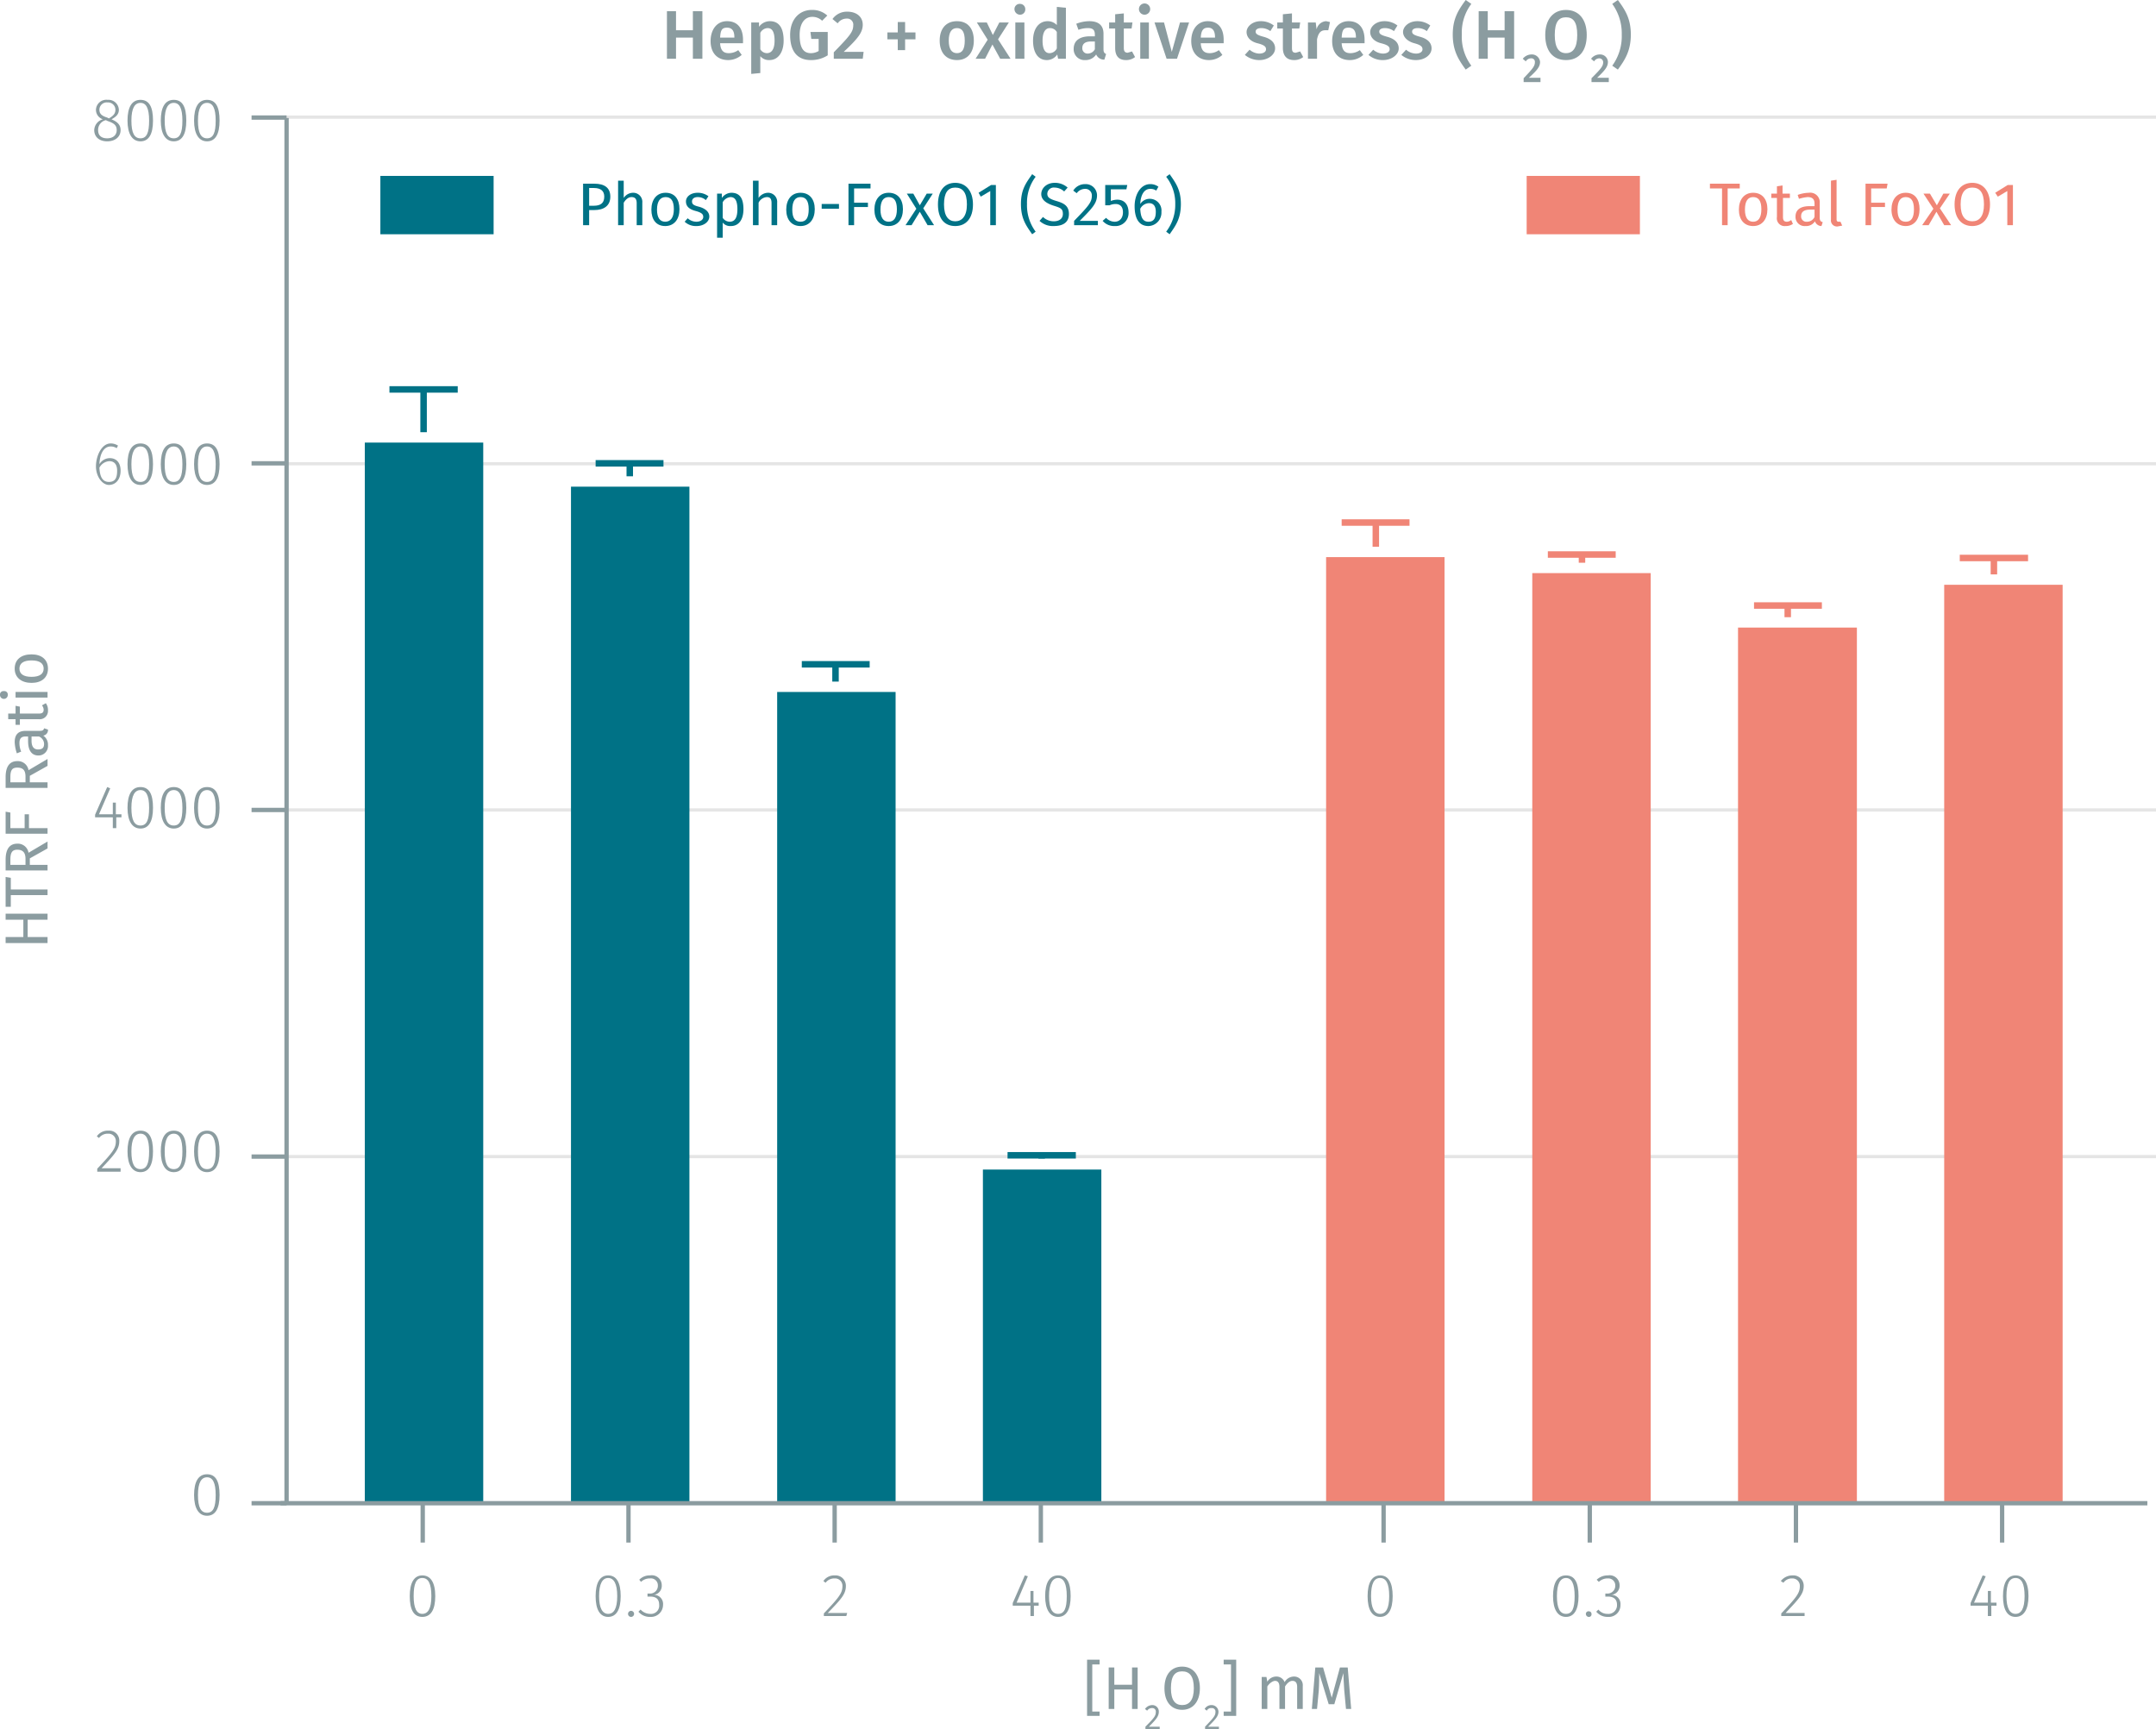 <svg xmlns="http://www.w3.org/2000/svg" viewBox="0 0 498.8 400.1"><title>assay-validation_foxo1-total-4</title><line x1="65.6" y1="267.6" x2="498.8" y2="267.6" fill="none" stroke="#e5e5e5" stroke-miterlimit="10" stroke-width="0.75"/><line x1="65.6" y1="187.4" x2="498.8" y2="187.4" fill="none" stroke="#e5e5e5" stroke-miterlimit="10" stroke-width="0.75"/><line x1="65.6" y1="107.3" x2="498.8" y2="107.3" fill="none" stroke="#e5e5e5" stroke-miterlimit="10" stroke-width="0.75"/><line x1="65.6" y1="27.1" x2="498.8" y2="27.1" fill="none" stroke="#e5e5e5" stroke-miterlimit="10" stroke-width="0.75"/><polygon points="84.4 102.4 84.4 347.8 111.8 347.8 111.8 102.4 84.4 102.4" fill="#007286"/><polyline points="90.1 90.1 105.9 90.1 98 90.1 98 100" fill="none" stroke="#007286" stroke-miterlimit="10" stroke-width="1.5"/><polygon points="132.1 112.6 132.1 347.8 159.5 347.8 159.5 112.6 132.1 112.6" fill="#007286"/><polyline points="137.8 107.2 153.5 107.2 145.7 107.2 145.7 110.2" fill="none" stroke="#007286" stroke-miterlimit="10" stroke-width="1.5"/><polygon points="179.8 160.1 179.8 347.8 207.2 347.8 207.2 160.1 179.8 160.1" fill="#007286"/><polyline points="185.5 153.7 201.2 153.7 193.3 153.7 193.3 157.7" fill="none" stroke="#007286" stroke-miterlimit="10" stroke-width="1.5"/><polygon points="227.4 270.6 227.4 347.8 254.8 347.8 254.8 270.6 227.4 270.6" fill="#007286"/><polyline points="233.1 267.3 248.9 267.3 241 267.3 241 268.1" fill="none" stroke="#007286" stroke-miterlimit="10" stroke-width="1.5"/><polygon points="306.8 128.9 306.8 347.8 334.2 347.8 334.2 128.9 306.8 128.9" fill="#f08576"/><polyline points="310.4 120.9 326.1 120.9 318.3 120.9 318.3 126.5" fill="none" stroke="#f08576" stroke-miterlimit="10" stroke-width="1.5"/><polygon points="354.5 132.6 354.5 347.8 381.9 347.8 381.9 132.6 354.5 132.6" fill="#f08576"/><polyline points="358.1 128.3 373.8 128.3 366 128.3 366 130.2" fill="none" stroke="#f08576" stroke-miterlimit="10" stroke-width="1.5"/><polygon points="402.1 145.2 402.1 347.8 429.6 347.8 429.6 145.2 402.1 145.2" fill="#f08576"/><polyline points="405.8 140.1 421.5 140.1 413.6 140.1 413.6 142.8" fill="none" stroke="#f08576" stroke-miterlimit="10" stroke-width="1.5"/><polygon points="449.8 135.3 449.8 347.8 477.2 347.8 477.2 135.3 449.8 135.3" fill="#f08576"/><polyline points="453.4 129.1 469.2 129.1 461.3 129.1 461.3 132.9" fill="none" stroke="#f08576" stroke-miterlimit="10" stroke-width="1.5"/><g style="isolation:isolate"><path d="M51.7,346.1c0,3.2-1,4.8-2.9,4.8s-3-1.7-3-4.8,1-4.8,3-4.8S51.7,342.9,51.7,346.1Zm-5,0c0,2.9.7,4.1,2.1,4.1s2-1.2,2-4.1-.7-4.1-2-4.1S46.7,343.2,46.7,346.1Z" transform="translate(-0.9 -0.2)" fill="#8b9ca0"/></g><g style="isolation:isolate"><path d="M101.6,369.5c0,3.1-1,4.8-3,4.8s-2.9-1.7-2.9-4.8,1-4.8,2.9-4.8S101.6,366.3,101.6,369.5Zm-5,0c0,2.8.7,4.1,2,4.1s2.1-1.2,2.1-4.1-.7-4.2-2.1-4.2S96.6,366.6,96.6,369.5Z" transform="translate(-0.9 -0.2)" fill="#8b9ca0"/></g><g style="isolation:isolate"><path d="M144.5,369.5c0,3.1-1,4.8-2.9,4.8s-2.9-1.7-2.9-4.8,1-4.8,2.9-4.8S144.5,366.3,144.5,369.5Zm-5,0c0,2.8.8,4.1,2.1,4.1s2.1-1.2,2.1-4.1-.8-4.2-2.1-4.2S139.5,366.6,139.5,369.5Z" transform="translate(-0.9 -0.2)" fill="#8b9ca0"/><path d="M147.6,373.6a.7.7,0,1,1-1.4,0,.7.7,0,0,1,1.4,0Z" transform="translate(-0.9 -0.2)" fill="#8b9ca0"/><path d="M154,367a2.1,2.1,0,0,1-1.8,2.2,2.1,2.1,0,0,1,2.1,2.3,2.8,2.8,0,0,1-3,2.8,3.4,3.4,0,0,1-2.7-1.2l.5-.5a3,3,0,0,0,2.2,1,1.9,1.9,0,0,0,2.1-2.1c0-1.4-.8-1.9-2.1-1.9h-.6v-.7h.5a1.8,1.8,0,0,0,1.9-1.9,1.6,1.6,0,0,0-1.8-1.6,2.9,2.9,0,0,0-2.1.8l-.4-.5a3.3,3.3,0,0,1,2.5-1A2.3,2.3,0,0,1,154,367Z" transform="translate(-0.9 -0.2)" fill="#8b9ca0"/></g><g style="isolation:isolate"><path d="M196.6,367.1c0,1.9-1,3-4.2,6.3h4.5l-.2.7h-5.2v-.6c3.5-3.7,4.3-4.7,4.3-6.3a1.7,1.7,0,0,0-1.8-1.8,2.5,2.5,0,0,0-2.1,1l-.5-.4a3,3,0,0,1,2.6-1.3A2.4,2.4,0,0,1,196.6,367.1Z" transform="translate(-0.9 -0.2)" fill="#8b9ca0"/></g><g style="isolation:isolate"><path d="M240.1,371.7v2.4h-.8v-2.4h-4.1v-.6l2.8-6.4.7.2-2.6,6.1h3.2v-2.7h.7V371h1.2v.7Z" transform="translate(-0.9 -0.2)" fill="#8b9ca0"/><path d="M248.6,369.5c0,3.1-1,4.8-2.9,4.8s-3-1.7-3-4.8,1-4.8,3-4.8S248.6,366.3,248.6,369.5Zm-5,0c0,2.8.7,4.1,2.1,4.1s2-1.2,2-4.1-.7-4.2-2-4.2S243.6,366.6,243.6,369.5Z" transform="translate(-0.9 -0.2)" fill="#8b9ca0"/></g><g style="isolation:isolate"><path d="M323.1,369.5c0,3.1-1,4.8-2.9,4.8s-2.9-1.7-2.9-4.8,1-4.8,2.9-4.8S323.1,366.3,323.1,369.5Zm-5,0c0,2.8.8,4.1,2.1,4.1s2.1-1.2,2.1-4.1-.7-4.2-2.1-4.2S318.1,366.6,318.1,369.5Z" transform="translate(-0.9 -0.2)" fill="#8b9ca0"/></g><g style="isolation:isolate"><path d="M366.1,369.5c0,3.1-1,4.8-2.9,4.8s-3-1.7-3-4.8,1-4.8,3-4.8S366.1,366.3,366.1,369.5Zm-5,0c0,2.8.7,4.1,2.1,4.1s2-1.2,2-4.1-.7-4.2-2-4.2S361.1,366.6,361.1,369.5Z" transform="translate(-0.9 -0.2)" fill="#8b9ca0"/><path d="M369.1,373.6a.6.6,0,0,1-.7.7.7.7,0,0,1-.6-.7.6.6,0,0,1,.6-.6C368.9,373,369.1,373.3,369.1,373.6Z" transform="translate(-0.9 -0.2)" fill="#8b9ca0"/><path d="M375.6,367a2.1,2.1,0,0,1-1.9,2.2,2.1,2.1,0,0,1,2.1,2.3,2.7,2.7,0,0,1-2.9,2.8,3.4,3.4,0,0,1-2.7-1.2l.5-.5a2.6,2.6,0,0,0,2.1,1,2,2,0,0,0,2.2-2.1c0-1.4-.9-1.9-2.1-1.9h-.6v-.7h.4a1.8,1.8,0,0,0,1.9-1.9,1.6,1.6,0,0,0-1.7-1.6,2.9,2.9,0,0,0-2.1.8l-.5-.5a3.7,3.7,0,0,1,2.6-1A2.3,2.3,0,0,1,375.6,367Z" transform="translate(-0.9 -0.2)" fill="#8b9ca0"/></g><g style="isolation:isolate"><path d="M418.2,367.1c0,1.9-1.1,3-4.2,6.3h4.4v.7H413v-.6c3.5-3.7,4.3-4.7,4.3-6.3a1.7,1.7,0,0,0-1.7-1.8,2.4,2.4,0,0,0-2.1,1l-.6-.4a3.4,3.4,0,0,1,2.7-1.3A2.4,2.4,0,0,1,418.2,367.1Z" transform="translate(-0.9 -0.2)" fill="#8b9ca0"/></g><g style="isolation:isolate"><path d="M461.6,371.7v2.4h-.8v-2.4h-4v-.6l2.8-6.4.7.2-2.7,6.1h3.2v-2.7h.7V371h1.3v.7Z" transform="translate(-0.9 -0.2)" fill="#8b9ca0"/><path d="M470.2,369.5c0,3.1-1.1,4.8-3,4.8s-2.9-1.7-2.9-4.8,1-4.8,2.9-4.8S470.2,366.3,470.2,369.5Zm-5.1,0c0,2.8.8,4.1,2.1,4.1s2.1-1.2,2.1-4.1-.7-4.2-2.1-4.2S465.1,366.6,465.1,369.5Z" transform="translate(-0.9 -0.2)" fill="#8b9ca0"/></g><g style="isolation:isolate"><path d="M28.5,264.2c0,1.9-1,3-4.1,6.3h4.4v.8H23.4v-.7c3.5-3.7,4.3-4.7,4.3-6.3a1.7,1.7,0,0,0-1.8-1.8,2.5,2.5,0,0,0-2.1,1l-.5-.4a3.1,3.1,0,0,1,2.7-1.3A2.3,2.3,0,0,1,28.5,264.2Z" transform="translate(-0.9 -0.2)" fill="#8b9ca0"/><path d="M36.3,266.6c0,3.2-1,4.8-2.9,4.8s-3-1.7-3-4.8,1-4.8,3-4.8S36.3,263.4,36.3,266.6Zm-5,0c0,2.9.7,4.1,2.1,4.1s2-1.2,2-4.1-.7-4.1-2-4.1S31.3,263.7,31.3,266.6Z" transform="translate(-0.9 -0.2)" fill="#8b9ca0"/><path d="M44,266.6c0,3.2-1,4.8-2.9,4.8s-3-1.7-3-4.8,1-4.8,3-4.8S44,263.4,44,266.6Zm-5,0c0,2.9.7,4.1,2.1,4.1s2-1.2,2-4.1-.7-4.1-2-4.1S39,263.7,39,266.6Z" transform="translate(-0.9 -0.2)" fill="#8b9ca0"/><path d="M51.7,266.6c0,3.2-1,4.8-2.9,4.8s-3-1.7-3-4.8,1-4.8,3-4.8S51.7,263.4,51.7,266.6Zm-5,0c0,2.9.7,4.1,2.1,4.1s2-1.2,2-4.1-.7-4.1-2-4.1S46.7,263.7,46.7,266.6Z" transform="translate(-0.9 -0.2)" fill="#8b9ca0"/></g><g style="isolation:isolate"><path d="M27.8,189.3v2.5H27v-2.5H22.9v-.6l2.8-6.4.7.3-2.6,6H27v-2.7h.7v2.7H29v.7Z" transform="translate(-0.9 -0.2)" fill="#8b9ca0"/><path d="M36.3,187.1c0,3.2-1,4.8-2.9,4.8s-3-1.7-3-4.8,1-4.8,3-4.8S36.3,183.9,36.3,187.1Zm-5,0c0,2.9.7,4.1,2.1,4.1s2-1.2,2-4.1-.7-4.1-2-4.1S31.3,184.2,31.3,187.1Z" transform="translate(-0.9 -0.2)" fill="#8b9ca0"/><path d="M44,187.1c0,3.2-1,4.8-2.9,4.8s-3-1.7-3-4.8,1-4.8,3-4.8S44,183.9,44,187.1Zm-5,0c0,2.9.7,4.1,2.1,4.1s2-1.2,2-4.1-.7-4.1-2-4.1S39,184.2,39,187.1Z" transform="translate(-0.9 -0.2)" fill="#8b9ca0"/><path d="M51.7,187.1c0,3.2-1,4.8-2.9,4.8s-3-1.7-3-4.8,1-4.8,3-4.8S51.7,183.9,51.7,187.1Zm-5,0c0,2.9.7,4.1,2.1,4.1s2-1.2,2-4.1-.7-4.1-2-4.1S46.7,184.2,46.7,187.1Z" transform="translate(-0.9 -0.2)" fill="#8b9ca0"/></g><g style="isolation:isolate"><path d="M28.8,109.1c0,2.1-1.2,3.3-2.7,3.3s-3-1.9-3-4.3,1.3-5.3,3.4-5.3a3.1,3.1,0,0,1,1.7.5l-.3.6a2.5,2.5,0,0,0-1.4-.4c-1.6,0-2.5,1.7-2.6,4.1a2.8,2.8,0,0,1,2.4-1.4C27.7,106.2,28.8,107.1,28.8,109.1Zm-.8,0c0-1.6-.8-2.2-1.8-2.2a2.8,2.8,0,0,0-2.3,1.5c.1,2.1.7,3.3,2.2,3.3S28,110.7,28,109.1Z" transform="translate(-0.9 -0.2)" fill="#8b9ca0"/><path d="M36.3,107.6c0,3.2-1,4.8-2.9,4.8s-3-1.7-3-4.8,1-4.8,3-4.8S36.3,104.4,36.3,107.6Zm-5,0c0,2.9.7,4.1,2.1,4.1s2-1.2,2-4.1-.7-4.1-2-4.1S31.3,104.7,31.3,107.6Z" transform="translate(-0.9 -0.2)" fill="#8b9ca0"/><path d="M44,107.6c0,3.2-1,4.8-2.9,4.8s-3-1.7-3-4.8,1-4.8,3-4.8S44,104.4,44,107.6Zm-5,0c0,2.9.7,4.1,2.1,4.1s2-1.2,2-4.1-.7-4.1-2-4.1S39,104.7,39,107.6Z" transform="translate(-0.9 -0.2)" fill="#8b9ca0"/><path d="M51.7,107.6c0,3.2-1,4.8-2.9,4.8s-3-1.7-3-4.8,1-4.8,3-4.8S51.7,104.4,51.7,107.6Zm-5,0c0,2.9.7,4.1,2.1,4.1s2-1.2,2-4.1-.7-4.1-2-4.1S46.7,104.7,46.7,107.6Z" transform="translate(-0.9 -0.2)" fill="#8b9ca0"/></g><g style="isolation:isolate"><path d="M28.8,30.3c0,1.6-1.3,2.6-3.1,2.6s-3-1-3-2.6a2.7,2.7,0,0,1,2-2.5,2.3,2.3,0,0,1-1.6-2.2,2.4,2.4,0,0,1,2.7-2.3,2.4,2.4,0,0,1,2.6,2.3c0,1-.6,1.6-1.7,2.2C28.1,28.4,28.8,29.1,28.8,30.3Zm-.9,0c0-1.1-.6-1.6-2.1-2.1l-.4-.2a2.3,2.3,0,0,0-1.8,2.3c0,1.3.8,1.9,2.1,1.9S27.9,31.5,27.9,30.3Zm-2.2-2.9.4.2c1-.6,1.5-1.1,1.5-2a1.7,1.7,0,0,0-1.8-1.7,1.7,1.7,0,0,0-1.9,1.7C23.9,26.5,24.4,27,25.7,27.4Z" transform="translate(-0.9 -0.2)" fill="#8b9ca0"/><path d="M36.3,28.1c0,3.2-1,4.8-2.9,4.8s-3-1.7-3-4.8,1-4.8,3-4.8S36.3,24.9,36.3,28.1Zm-5,0c0,2.9.7,4.1,2.1,4.1s2-1.2,2-4.1-.7-4.1-2-4.1S31.3,25.2,31.3,28.1Z" transform="translate(-0.9 -0.2)" fill="#8b9ca0"/><path d="M44,28.1c0,3.2-1,4.8-2.9,4.8s-3-1.7-3-4.8,1-4.8,3-4.8S44,24.9,44,28.1Zm-5,0c0,2.9.7,4.1,2.1,4.1s2-1.2,2-4.1-.7-4.1-2-4.1S39,25.2,39,28.1Z" transform="translate(-0.9 -0.2)" fill="#8b9ca0"/><path d="M51.7,28.1c0,3.2-1,4.8-2.9,4.8s-3-1.7-3-4.8,1-4.8,3-4.8S51.7,24.9,51.7,28.1Zm-5,0c0,2.9.7,4.1,2.1,4.1s2-1.2,2-4.1-.7-4.1-2-4.1S46.7,25.2,46.7,28.1Z" transform="translate(-0.9 -0.2)" fill="#8b9ca0"/></g><line x1="64.9" y1="347.8" x2="496.8" y2="347.8" fill="none" stroke="#8b9ca0" stroke-miterlimit="10"/><line x1="97.8" y1="356.9" x2="97.8" y2="347.8" fill="none" stroke="#8b9ca0" stroke-miterlimit="10"/><line x1="145.4" y1="356.9" x2="145.4" y2="347.8" fill="none" stroke="#8b9ca0" stroke-miterlimit="10"/><line x1="193.1" y1="356.9" x2="193.1" y2="347.8" fill="none" stroke="#8b9ca0" stroke-miterlimit="10"/><line x1="240.8" y1="356.9" x2="240.8" y2="347.8" fill="none" stroke="#8b9ca0" stroke-miterlimit="10"/><line x1="320.1" y1="356.9" x2="320.1" y2="347.8" fill="none" stroke="#8b9ca0" stroke-miterlimit="10"/><line x1="367.8" y1="356.9" x2="367.8" y2="347.8" fill="none" stroke="#8b9ca0" stroke-miterlimit="10"/><line x1="415.5" y1="356.9" x2="415.5" y2="347.8" fill="none" stroke="#8b9ca0" stroke-miterlimit="10"/><line x1="463.2" y1="356.9" x2="463.2" y2="347.8" fill="none" stroke="#8b9ca0" stroke-miterlimit="10"/><line x1="66.3" y1="347.5" x2="66.3" y2="27.3" fill="none" stroke="#8b9ca0" stroke-miterlimit="10"/><line x1="66.3" y1="347.8" x2="58.2" y2="347.8" fill="none" stroke="#8b9ca0" stroke-miterlimit="10"/><line x1="66.3" y1="267.6" x2="58.2" y2="267.6" fill="none" stroke="#8b9ca0" stroke-miterlimit="10"/><line x1="66.3" y1="187.4" x2="58.2" y2="187.4" fill="none" stroke="#8b9ca0" stroke-miterlimit="10"/><line x1="66.3" y1="107.2" x2="58.2" y2="107.2" fill="none" stroke="#8b9ca0" stroke-miterlimit="10"/><line x1="66.3" y1="27.2" x2="58.2" y2="27.2" fill="none" stroke="#8b9ca0" stroke-miterlimit="10"/><g style="isolation:isolate"><path d="M157.3,8.9v4.9h-2.1V2.8h2.1V7.2h3.9V2.8h2.2v11h-2.2V8.9Z" transform="translate(-0.9 -0.2)" fill="#8b9ca0"/><path d="M172.8,10.2h-5.3c.1,1.8.9,2.3,2,2.3a3.8,3.8,0,0,0,2.2-.7l.8,1.1a4.8,4.8,0,0,1-3.1,1.2c-2.7,0-4.1-1.8-4.1-4.4s1.4-4.6,3.8-4.6,3.7,1.6,3.7,4.3Zm-2-1.4c0-1.4-.5-2.2-1.7-2.2s-1.5.6-1.6,2.3h3.3Z" transform="translate(-0.9 -0.2)" fill="#8b9ca0"/><path d="M182.2,9.6c0,2.6-1.2,4.5-3.3,4.5a2.6,2.6,0,0,1-2.1-.9v3.9l-2.1.2V5.4h1.8v1a3.1,3.1,0,0,1,2.5-1.3C181.3,5.1,182.2,6.9,182.2,9.6Zm-2.1,0c0-2.1-.6-2.9-1.6-2.9a2,2,0,0,0-1.7,1.1v3.8a1.8,1.8,0,0,0,1.5.9C179.4,12.5,180.1,11.6,180.1,9.6Z" transform="translate(-0.9 -0.2)" fill="#8b9ca0"/><path d="M192.3,3.8,191.1,5a3.2,3.2,0,0,0-2.3-.9c-1.5,0-2.9,1.2-2.9,4.2s.9,4.2,2.6,4.2a3.5,3.5,0,0,0,1.8-.5V9.2h-1.7l-.2-1.6h4V13a7.1,7.1,0,0,1-3.9,1.1c-3.1,0-4.8-2-4.8-5.8s2.3-5.8,5-5.8A5.1,5.1,0,0,1,192.3,3.8Z" transform="translate(-0.9 -0.2)" fill="#8b9ca0"/><path d="M200.5,5.9c0,1.8-1.1,3.2-4.4,6.3h4.6l-.2,1.6h-6.7V12.3c3.6-3.7,4.5-4.7,4.5-6.2a1.4,1.4,0,0,0-1.5-1.6,2.5,2.5,0,0,0-2.1,1.1l-1.2-1a4.1,4.1,0,0,1,3.4-1.7C199.2,2.9,200.5,4.2,200.5,5.9Z" transform="translate(-0.9 -0.2)" fill="#8b9ca0"/><path d="M212.7,7.7V9.3h-2.4v2.5h-1.7V9.3h-2.4V7.7h2.4V5.3h1.7V7.7Z" transform="translate(-0.9 -0.2)" fill="#8b9ca0"/><path d="M226.2,9.6c0,2.7-1.4,4.5-3.9,4.5s-4-1.7-4-4.5,1.5-4.5,4-4.5S226.2,6.8,226.2,9.6Zm-5.8,0c0,2,.7,2.9,1.9,2.9s1.8-.9,1.8-2.9-.6-2.9-1.8-2.9S220.4,7.6,220.4,9.6Z" transform="translate(-0.9 -0.2)" fill="#8b9ca0"/><path d="M232.3,13.8l-1.8-3.3-1.7,3.3h-2.2l2.8-4.4-2.5-4h2.3l1.4,2.9,1.5-2.9h2.2l-2.5,3.9,2.9,4.5Z" transform="translate(-0.9 -0.2)" fill="#8b9ca0"/><path d="M238.1,2.3a1.2,1.2,0,0,1-1.2,1.3,1.3,1.3,0,0,1-1.3-1.3,1.2,1.2,0,0,1,1.3-1.2A1.2,1.2,0,0,1,238.1,2.3Zm-2.3,11.5V5.4h2.1v8.4Z" transform="translate(-0.9 -0.2)" fill="#8b9ca0"/><path d="M247.5,13.8h-1.8l-.2-1a2.9,2.9,0,0,1-2.4,1.3c-2.1,0-3.2-1.8-3.2-4.5s1.3-4.5,3.4-4.5a2.9,2.9,0,0,1,2.1.9V1.8l2.1.2Zm-2.1-2.4V7.6a1.8,1.8,0,0,0-1.6-.9c-1,0-1.7.9-1.7,2.9s.6,2.9,1.6,2.9A1.9,1.9,0,0,0,245.4,11.4Z" transform="translate(-0.9 -0.2)" fill="#8b9ca0"/><path d="M256.8,12.7l-.4,1.3a2,2,0,0,1-1.9-1.2,2.9,2.9,0,0,1-2.5,1.3,2.5,2.5,0,0,1-2.7-2.6c0-1.9,1.4-2.9,3.8-2.9h1.1V8.2c0-1.1-.5-1.5-1.6-1.5a6.4,6.4,0,0,0-2.2.4l-.5-1.4a8.4,8.4,0,0,1,3-.6c2.3,0,3.3,1.1,3.3,2.9v3.6C256.2,12.3,256.4,12.5,256.8,12.7Zm-2.6-1.1V9.8h-.9c-1.3,0-2,.5-2,1.5a1.2,1.2,0,0,0,1.2,1.3A1.9,1.9,0,0,0,254.2,11.6Z" transform="translate(-0.9 -0.2)" fill="#8b9ca0"/><path d="M261.4,14.1c-1.7,0-2.5-1-2.5-2.8V6.8h-1.4V5.4h1.4V3.5l2-.2V5.4h2l-.2,1.4h-1.8v4.5c0,.8.3,1.1.9,1.1l1-.3.7,1.3A3.3,3.3,0,0,1,261.4,14.1Z" transform="translate(-0.9 -0.2)" fill="#8b9ca0"/><path d="M267,2.3a1.3,1.3,0,0,1-2.6,0,1.3,1.3,0,0,1,2.6,0Zm-2.3,11.5V5.4h2v8.4Z" transform="translate(-0.9 -0.2)" fill="#8b9ca0"/><path d="M270.8,13.8,268,5.4h2.2l1.8,6.8,1.9-6.8H276l-2.8,8.4Z" transform="translate(-0.9 -0.2)" fill="#8b9ca0"/><path d="M284,10.2h-5.3c.1,1.8.9,2.3,2.1,2.3a3.7,3.7,0,0,0,2.1-.7l.8,1.1a4.6,4.6,0,0,1-3.1,1.2c-2.6,0-4.1-1.8-4.1-4.4s1.4-4.6,3.8-4.6S284,6.7,284,9.4Zm-2-1.4c0-1.4-.5-2.2-1.6-2.2s-1.6.6-1.7,2.3H282Z" transform="translate(-0.9 -0.2)" fill="#8b9ca0"/><path d="M295.6,6.1l-.8,1.3a3.5,3.5,0,0,0-2.1-.7c-.8,0-1.3.3-1.3.8s.3.8,1.8,1.2,2.7,1.2,2.7,2.7-1.7,2.7-3.6,2.7a5.2,5.2,0,0,1-3.4-1.2l1.1-1.2a3.6,3.6,0,0,0,2.2.9c1,0,1.6-.4,1.6-1s-.4-1-2-1.4-2.5-1.4-2.5-2.6,1.3-2.5,3.3-2.5A4.9,4.9,0,0,1,295.6,6.1Z" transform="translate(-0.9 -0.2)" fill="#8b9ca0"/><path d="M300.3,14.1c-1.7,0-2.6-1-2.6-2.8V6.8h-1.3V5.4h1.3V3.5l2.1-.2V5.4h1.9l-.2,1.4h-1.7v4.5c0,.8.2,1.1.9,1.1l1-.3.7,1.3A3.3,3.3,0,0,1,300.3,14.1Z" transform="translate(-0.9 -0.2)" fill="#8b9ca0"/><path d="M308.6,5.3l-.4,1.9h-.7c-1.1,0-1.6.7-1.9,2.1v4.5h-2.1V5.4h1.8l.2,1.6a2.4,2.4,0,0,1,2.2-1.9Z" transform="translate(-0.9 -0.2)" fill="#8b9ca0"/><path d="M316.6,10.2h-5.3c.1,1.8.9,2.3,2,2.3a3.8,3.8,0,0,0,2.2-.7l.8,1.1a4.6,4.6,0,0,1-3.1,1.2c-2.7,0-4.1-1.8-4.1-4.4s1.4-4.6,3.8-4.6,3.7,1.6,3.7,4.3Zm-2-1.4c0-1.4-.5-2.2-1.7-2.2s-1.5.6-1.6,2.3h3.3Z" transform="translate(-0.9 -0.2)" fill="#8b9ca0"/><path d="M324.2,6.1l-.8,1.3a3.5,3.5,0,0,0-2.1-.7c-.8,0-1.3.3-1.3.8s.3.8,1.8,1.2,2.7,1.2,2.7,2.7-1.7,2.7-3.6,2.7a5,5,0,0,1-3.4-1.2l1.1-1.2a3.6,3.6,0,0,0,2.2.9c1,0,1.6-.4,1.6-1s-.4-1-2-1.4-2.5-1.4-2.5-2.6,1.3-2.5,3.3-2.5A4.9,4.9,0,0,1,324.2,6.1Z" transform="translate(-0.9 -0.2)" fill="#8b9ca0"/><path d="M331.8,6.1,331,7.4a3.5,3.5,0,0,0-2.1-.7c-.8,0-1.3.3-1.3.8s.3.8,1.8,1.2,2.7,1.2,2.7,2.7-1.6,2.7-3.6,2.7a5.2,5.2,0,0,1-3.4-1.2l1.1-1.2a3.6,3.6,0,0,0,2.3.9c.9,0,1.5-.4,1.5-1s-.4-1-1.9-1.4-2.6-1.4-2.6-2.6,1.3-2.5,3.3-2.5A4.9,4.9,0,0,1,331.8,6.1Z" transform="translate(-0.9 -0.2)" fill="#8b9ca0"/><path d="M339.1,8.2a11.1,11.1,0,0,0,2.2,7.2l-1.3.9c-1.6-2.2-3-4.3-3-8.1s1.4-5.8,3-8l1.3.9A11,11,0,0,0,339.1,8.2Z" transform="translate(-0.9 -0.2)" fill="#8b9ca0"/><path d="M345.1,8.9v4.9H343V2.8h2.1V7.2H349V2.8h2.2v11H349V8.9Z" transform="translate(-0.9 -0.2)" fill="#8b9ca0"/></g><g style="isolation:isolate"><path d="M357.2,14.5c0,1.1-.6,1.9-2.6,3.7h2.7v1h-3.9v-.9c2.1-2.2,2.6-2.8,2.6-3.7a.8.8,0,0,0-.9-.9,1.4,1.4,0,0,0-1.2.7l-.7-.6a2.6,2.6,0,0,1,2-1A1.9,1.9,0,0,1,357.2,14.5Z" transform="translate(-0.9 -0.2)" fill="#8b9ca0"/></g><g style="isolation:isolate"><path d="M368,8.3c0,3.7-1.8,5.8-4.8,5.8s-4.8-2.1-4.8-5.8,1.9-5.8,4.8-5.8S368,4.6,368,8.3Zm-7.4,0c0,3,1,4.2,2.6,4.2s2.6-1.2,2.6-4.2-.9-4.1-2.6-4.1S360.6,5.3,360.6,8.3Z" transform="translate(-0.9 -0.2)" fill="#8b9ca0"/></g><g style="isolation:isolate"><path d="M372.9,14.5c0,1.1-.6,1.9-2.5,3.7h2.7v1h-4v-.9c2.2-2.2,2.7-2.8,2.7-3.7a.9.9,0,0,0-.9-.9,1.4,1.4,0,0,0-1.2.7l-.7-.6a2.5,2.5,0,0,1,2-1A1.8,1.8,0,0,1,372.9,14.5Z" transform="translate(-0.9 -0.2)" fill="#8b9ca0"/></g><g style="isolation:isolate"><path d="M378.2,8.2c0,3.8-1.4,5.9-3,8.1l-1.3-.9a11.6,11.6,0,0,0,2.2-7.2,11.6,11.6,0,0,0-2.2-7.1l1.3-.9C376.8,2.4,378.2,4.4,378.2,8.2Z" transform="translate(-0.9 -0.2)" fill="#8b9ca0"/></g><g style="isolation:isolate"><path d="M253.6,385.3v10.9h1.7v1h-2.9v-13h2.9v1.1Z" transform="translate(-0.9 -0.2)" fill="#8b9ca0"/><path d="M258.7,391.1v4.5h-1.3V386h1.3v4h4.1v-4h1.3v9.6h-1.3v-4.5Z" transform="translate(-0.9 -0.2)" fill="#8b9ca0"/></g><g style="isolation:isolate"><path d="M269,396.2c0,1.1-.6,1.8-2.3,3.5h2.5v.6h-3.3v-.6c2-2,2.4-2.5,2.4-3.4a.8.8,0,0,0-.9-.9,1.3,1.3,0,0,0-1.1.6l-.5-.4a2.1,2.1,0,0,1,1.7-.9A1.5,1.5,0,0,1,269,396.2Z" transform="translate(-0.9 -0.2)" fill="#8b9ca0"/></g><g style="isolation:isolate"><path d="M278.5,390.8c0,3.2-1.7,5-4.1,5s-4.1-1.7-4.1-5,1.7-5,4.1-5S278.5,387.6,278.5,390.8Zm-6.7,0c0,2.8,1,3.9,2.6,3.9s2.7-1.1,2.7-3.9-1-3.9-2.7-3.9S271.8,388,271.8,390.8Z" transform="translate(-0.9 -0.2)" fill="#8b9ca0"/></g><g style="isolation:isolate"><path d="M282.8,396.2c0,1.1-.7,1.8-2.4,3.5h2.5v.6h-3.2v-.6c1.9-2,2.4-2.5,2.4-3.4a.8.8,0,0,0-.9-.9,1.1,1.1,0,0,0-1.1.6l-.5-.4a1.8,1.8,0,0,1,1.6-.9A1.6,1.6,0,0,1,282.8,396.2Z" transform="translate(-0.9 -0.2)" fill="#8b9ca0"/></g><g style="isolation:isolate"><path d="M284,397.2v-1h1.7V385.3H284v-1.1h2.9v13Z" transform="translate(-0.9 -0.2)" fill="#8b9ca0"/><path d="M302.3,390.3v5.3H301v-5.1c0-1.1-.5-1.4-1.1-1.4s-1.2.5-1.7,1.3v5.2h-1.3v-5.1c0-1.1-.5-1.4-1-1.4s-1.3.5-1.8,1.3v5.2h-1.3v-7.4h1.1l.2,1.1a2.4,2.4,0,0,1,2.1-1.2,2,2,0,0,1,1.9,1.3,2.5,2.5,0,0,1,2.2-1.3A2,2,0,0,1,302.3,390.3Z" transform="translate(-0.9 -0.2)" fill="#8b9ca0"/><path d="M312.3,395.6l-.4-4.3c-.1-1.5-.2-3.2-.2-4l-2.1,7.2h-1.3l-2.2-7.2c0,1.1,0,2.6-.1,4.1l-.4,4.2h-1.2l.8-9.6H307l2,7,1.9-7h1.8l.8,9.6Z" transform="translate(-0.9 -0.2)" fill="#8b9ca0"/></g><g style="isolation:isolate"><path d="M142.1,45.7c0,2.2-1.6,3.1-3.7,3.1h-1.2v3.5h-1.4V42.7h2.6C140.7,42.7,142.1,43.6,142.1,45.7Zm-1.4,0c0-1.4-.9-2-2.4-2h-1.1v4.1h1.1C139.7,47.8,140.7,47.3,140.7,45.7Z" transform="translate(-0.9 -0.2)" fill="#007286"/><path d="M149.5,47.1v5.2h-1.3V47.2c0-1.1-.5-1.4-1.2-1.4s-1.3.5-1.8,1.3v5.2h-1.3V42h1.3V46a2.6,2.6,0,0,1,2.2-1.2A2.1,2.1,0,0,1,149.5,47.1Z" transform="translate(-0.9 -0.2)" fill="#007286"/><path d="M158.1,48.6c0,2.3-1.2,3.9-3.3,3.9s-3.2-1.5-3.2-3.8,1.2-3.9,3.3-3.9S158.1,46.3,158.1,48.6Zm-5.2.1c0,1.9.7,2.8,1.9,2.8s2-.9,2-2.9-.7-2.8-1.9-2.8S152.9,46.7,152.9,48.7Z" transform="translate(-0.9 -0.2)" fill="#007286"/><path d="M164.8,45.6l-.6.9a2.8,2.8,0,0,0-1.9-.7c-.8,0-1.3.4-1.3,1s.3.9,1.5,1.2,2.5,1,2.5,2.3-1.4,2.2-2.9,2.2a3.8,3.8,0,0,1-2.8-1l.7-.8a3,3,0,0,0,2,.8c1,0,1.6-.5,1.6-1.1s-.3-1-1.8-1.4-2.2-1.1-2.2-2.2,1.1-2,2.7-2A4.1,4.1,0,0,1,164.8,45.6Z" transform="translate(-0.9 -0.2)" fill="#007286"/><path d="M172.9,48.6c0,2.3-1,3.9-2.9,3.9a2.2,2.2,0,0,1-1.9-.8v3.5h-1.3V45h1.1v1a2.8,2.8,0,0,1,2.2-1.2C172.2,44.8,172.9,46.3,172.9,48.6Zm-1.4,0c0-1.9-.5-2.8-1.6-2.8a2.3,2.3,0,0,0-1.8,1.2v3.6a2,2,0,0,0,1.6.9C170.9,51.5,171.5,50.6,171.5,48.6Z" transform="translate(-0.9 -0.2)" fill="#007286"/><path d="M180.7,47.1v5.2h-1.3V47.2c0-1.1-.4-1.4-1.1-1.4a2.3,2.3,0,0,0-1.9,1.3v5.2h-1.3V42h1.3V46a2.7,2.7,0,0,1,2.2-1.2A2.1,2.1,0,0,1,180.7,47.1Z" transform="translate(-0.9 -0.2)" fill="#007286"/><path d="M189.4,48.6c0,2.3-1.2,3.9-3.3,3.9s-3.3-1.5-3.3-3.8,1.2-3.9,3.3-3.9S189.4,46.3,189.4,48.6Zm-5.2.1c0,1.9.6,2.8,1.9,2.8s1.9-.9,1.9-2.9-.7-2.8-1.9-2.8S184.2,46.7,184.2,48.7Z" transform="translate(-0.9 -0.2)" fill="#007286"/><path d="M195,47.4v1.1h-4V47.4Z" transform="translate(-0.9 -0.2)" fill="#007286"/><path d="M198.5,43.8v3.3h3.2v1h-3.2v4.2h-1.3V42.7h5.1v1.1Z" transform="translate(-0.9 -0.2)" fill="#007286"/><path d="M209.8,48.6c0,2.3-1.2,3.9-3.3,3.9s-3.3-1.5-3.3-3.8,1.2-3.9,3.3-3.9S209.8,46.3,209.8,48.6Zm-5.2.1c0,1.9.7,2.8,1.9,2.8s1.9-.9,1.9-2.9-.7-2.8-1.9-2.8S204.6,46.7,204.6,48.7Z" transform="translate(-0.9 -0.2)" fill="#007286"/><path d="M215.5,52.3l-1.8-3.1-1.9,3.1h-1.4l2.5-3.8L210.7,45h1.5l1.5,2.7,1.6-2.7h1.4l-2.2,3.4,2.5,3.9Z" transform="translate(-0.9 -0.2)" fill="#007286"/><path d="M226,47.5c0,3.2-1.6,5-4.1,5s-4-1.7-4-5,1.6-5,4-5S226,44.3,226,47.5Zm-6.7,0c0,2.8,1.1,3.9,2.6,3.9s2.7-1.1,2.7-3.9-1-3.9-2.7-3.9S219.3,44.8,219.3,47.5Z" transform="translate(-0.9 -0.2)" fill="#007286"/><path d="M230,52.3V44.4l-2.2,1.3-.5-.9,2.9-1.8h1.1v9.3Z" transform="translate(-0.9 -0.2)" fill="#007286"/><path d="M238.5,47.4a10.2,10.2,0,0,0,2,6.4l-.8.6c-1.4-2-2.6-3.6-2.6-7s1.2-4.9,2.6-6.9l.8.6A9.9,9.9,0,0,0,238.5,47.4Z" transform="translate(-0.9 -0.2)" fill="#007286"/><path d="M247.9,43.6l-.8.9a3.3,3.3,0,0,0-2.2-.9,1.5,1.5,0,0,0-1.7,1.4c0,.8.4,1.2,2.1,1.7s2.9,1.1,2.9,3-1.3,2.8-3.5,2.8a4.5,4.5,0,0,1-3.3-1.2l.8-.9a3.6,3.6,0,0,0,2.5,1c1.1,0,2.1-.5,2.1-1.7s-.5-1.4-2.1-1.9-2.9-1.3-2.9-2.7,1.3-2.6,3.1-2.6A4.4,4.4,0,0,1,247.9,43.6Z" transform="translate(-0.9 -0.2)" fill="#007286"/><path d="M254.7,45.4c0,1.8-1.1,3-4,5.9h4.2v1h-5.5v-1c3.3-3.4,4.1-4.3,4.1-5.8a1.5,1.5,0,0,0-1.6-1.6,2.4,2.4,0,0,0-1.9,1l-.8-.6a3.2,3.2,0,0,1,2.8-1.5A2.6,2.6,0,0,1,254.7,45.4Z" transform="translate(-0.9 -0.2)" fill="#007286"/><path d="M257.9,44v2.7a4,4,0,0,1,1.5-.3c1.6,0,2.6,1.1,2.6,3a3,3,0,0,1-3.2,3.1,3.5,3.5,0,0,1-2.8-1.2l.8-.7a2.7,2.7,0,0,0,2,.9c1.1,0,1.9-.8,1.9-2.2s-.8-1.9-1.7-1.9a3.5,3.5,0,0,0-1.4.3h-1V43h5.1l-.2,1Z" transform="translate(-0.9 -0.2)" fill="#007286"/><path d="M269.6,49.2a3.1,3.1,0,0,1-3,3.3c-2.3,0-3.2-1.9-3.2-4.6s1.4-5.1,3.6-5.1a3.1,3.1,0,0,1,1.9.6l-.5.9a2.3,2.3,0,0,0-1.4-.4c-1.4,0-2.2,1.4-2.3,3.5a2.6,2.6,0,0,1,2.3-1.2A2.7,2.7,0,0,1,269.6,49.2Zm-1.3,0c0-1.5-.7-2-1.6-2a2.4,2.4,0,0,0-2,1.3c.1,2,.6,3,1.9,3S268.3,50.6,268.3,49.2Z" transform="translate(-0.9 -0.2)" fill="#007286"/><path d="M274.1,47.4c0,3.4-1.2,5-2.6,7l-.8-.6a10.2,10.2,0,0,0,2.1-6.4,9.9,9.9,0,0,0-2.1-6.3l.8-.6C272.9,42.5,274.1,44.1,274.1,47.4Z" transform="translate(-0.9 -0.2)" fill="#007286"/></g><polygon points="88 40.7 88 54.2 114.2 54.2 114.2 40.7 88 40.7" fill="#007286"/><g style="isolation:isolate"><path d="M400.6,43.8v8.5h-1.3V43.8h-2.8V42.7h6.9v1.1Z" transform="translate(-0.9 -0.2)" fill="#f08576"/><path d="M409.8,48.6c0,2.3-1.2,3.9-3.3,3.9s-3.3-1.5-3.3-3.8,1.2-3.9,3.3-3.9S409.8,46.3,409.8,48.6Zm-5.2.1c0,1.9.7,2.8,1.9,2.8s1.9-.9,1.9-2.9-.7-2.8-1.9-2.8S404.6,46.7,404.6,48.7Z" transform="translate(-0.9 -0.2)" fill="#f08576"/><path d="M414,52.5a1.8,1.8,0,0,1-2-2.1V46h-1.3V45H412V43.3l1.3-.2V45H415v1h-1.6v4.4c0,.7.2,1.1.9,1.1a1.6,1.6,0,0,0,1-.4l.4.9A2.8,2.8,0,0,1,414,52.5Z" transform="translate(-0.9 -0.2)" fill="#f08576"/><path d="M422.6,51.6l-.3.9a1.6,1.6,0,0,1-1.5-1.1,2.4,2.4,0,0,1-2.2,1.1,2.1,2.1,0,0,1-2.3-2.2c0-1.6,1.2-2.4,3.2-2.4h1.2v-.6c0-1.1-.6-1.5-1.6-1.5a10,10,0,0,0-2,.4l-.3-.9a8,8,0,0,1,2.6-.5,2.2,2.2,0,0,1,2.5,2.4v3.4C421.9,51.3,422.2,51.5,422.6,51.6Zm-1.9-1.2V48.7h-1q-2.1,0-2.1,1.5a1.2,1.2,0,0,0,1.3,1.3A1.9,1.9,0,0,0,420.7,50.4Z" transform="translate(-0.9 -0.2)" fill="#f08576"/><path d="M426.3,51.5h.4l.4.9-1.1.2a1.4,1.4,0,0,1-1.5-1.6V42l1.3-.2v9.1C425.8,51.3,425.9,51.5,426.3,51.5Z" transform="translate(-0.9 -0.2)" fill="#f08576"/><path d="M433.8,43.8v3.3H437v1h-3.2v4.2h-1.3V42.7h5.1l-.2,1.1Z" transform="translate(-0.9 -0.2)" fill="#f08576"/><path d="M445,48.6c0,2.3-1.2,3.9-3.2,3.9s-3.3-1.5-3.3-3.8,1.2-3.9,3.3-3.9S445,46.3,445,48.6Zm-5.1.1c0,1.9.6,2.8,1.9,2.8s1.9-.9,1.9-2.9-.7-2.8-1.9-2.8S439.9,46.7,439.9,48.7Z" transform="translate(-0.9 -0.2)" fill="#f08576"/><path d="M450.7,52.3l-1.8-3.1-1.8,3.1h-1.5l2.6-3.8L445.9,45h1.5l1.6,2.7,1.5-2.7H452l-2.3,3.4,2.6,3.9Z" transform="translate(-0.9 -0.2)" fill="#f08576"/><path d="M461.3,47.5c0,3.2-1.7,5-4.1,5s-4.1-1.7-4.1-5,1.7-5,4.1-5S461.3,44.3,461.3,47.5Zm-6.8,0c0,2.8,1.1,3.9,2.7,3.9s2.7-1.1,2.7-3.9-1-3.9-2.7-3.9S454.5,44.8,454.5,47.5Z" transform="translate(-0.9 -0.2)" fill="#f08576"/><path d="M465.3,52.3V44.4l-2.2,1.3-.6-.9,2.9-1.8h1.2v9.3Z" transform="translate(-0.9 -0.2)" fill="#f08576"/></g><polygon points="353.2 40.7 353.2 54.2 379.4 54.2 379.4 40.7 353.2 40.7" fill="#f08576"/><g style="isolation:isolate"><path d="M7.3,217h4.6v1.4H2.2V217H6.3v-4H2.2v-1.4h9.7V213H7.3Z" transform="translate(-0.9 -0.2)" fill="#8b9ca0"/><path d="M3.4,206h8.5v1.3H3.4V210H2.2v-6.9l1.2.2Z" transform="translate(-0.9 -0.2)" fill="#8b9ca0"/><path d="M7.8,200.3h4.1v1.3H2.2v-2.5c0-2.4.9-3.7,2.7-3.7a2.5,2.5,0,0,1,2.6,2.1l4.4-2.6v1.6l-4.1,2.3Zm-2.9-3.5c-1.2,0-1.6.7-1.6,2.3v1.2H6.8v-1.4C6.8,197.6,6.3,196.8,4.9,196.8Z" transform="translate(-0.9 -0.2)" fill="#8b9ca0"/><path d="M3.3,191.8H6.6v-3.2h1v3.2h4.3v1.3H2.2V188l1.1.2Z" transform="translate(-0.9 -0.2)" fill="#8b9ca0"/><path d="M7.8,181.2h4.1v1.3H2.2V180c0-2.4.9-3.7,2.7-3.7a2.5,2.5,0,0,1,2.6,2.1l4.4-2.6v1.6l-4.1,2.3Zm-2.9-3.4c-1.2,0-1.6.6-1.6,2.2v1.2H6.8v-1.3C6.8,178.5,6.3,177.8,4.9,177.8Z" transform="translate(-0.9 -0.2)" fill="#8b9ca0"/><path d="M11.1,168.7l.9.3a1.3,1.3,0,0,1-1.1,1.4,2.5,2.5,0,0,1,1.1,2.2A2.2,2.2,0,0,1,9.8,175c-1.6,0-2.4-1.2-2.4-3.3v-1.1H6.8c-1,0-1.4.5-1.4,1.5a5.1,5.1,0,0,0,.4,2l-1,.4a9.1,9.1,0,0,1-.5-2.6c0-1.8.9-2.6,2.5-2.6h3.3C10.8,169.3,11,169.1,11.1,168.7Zm-1.2,1.9H8.2v1c0,1.3.5,2,1.5,2s1.4-.4,1.4-1.3A1.9,1.9,0,0,0,9.9,170.6Z" transform="translate(-0.9 -0.2)" fill="#8b9ca0"/><path d="M12,164.6a1.9,1.9,0,0,1-2.1,2H5.5v1.3h-1v-1.3H2.8v-1.3H4.5v-1.8l1,.2v1.6H9.9c.7,0,1.1-.2,1.1-.9a1.6,1.6,0,0,0-.4-1l.9-.5A2.6,2.6,0,0,1,12,164.6Z" transform="translate(-0.9 -0.2)" fill="#8b9ca0"/><path d="M1.8,160.1a.8.8,0,0,1,.9.9.9.9,0,0,1-1.8,0A.8.8,0,0,1,1.8,160.1Zm10.1,1.5H4.5v-1.3h7.4Z" transform="translate(-0.9 -0.2)" fill="#8b9ca0"/><path d="M8.2,151.6c2.3,0,3.8,1.2,3.8,3.3s-1.5,3.3-3.8,3.3-3.9-1.2-3.9-3.3S5.8,151.6,8.2,151.6Zm0,5.2c1.9,0,2.8-.7,2.8-1.9s-.9-1.9-2.8-1.9-2.8.7-2.8,1.9S6.3,156.8,8.2,156.8Z" transform="translate(-0.9 -0.2)" fill="#8b9ca0"/></g></svg>
